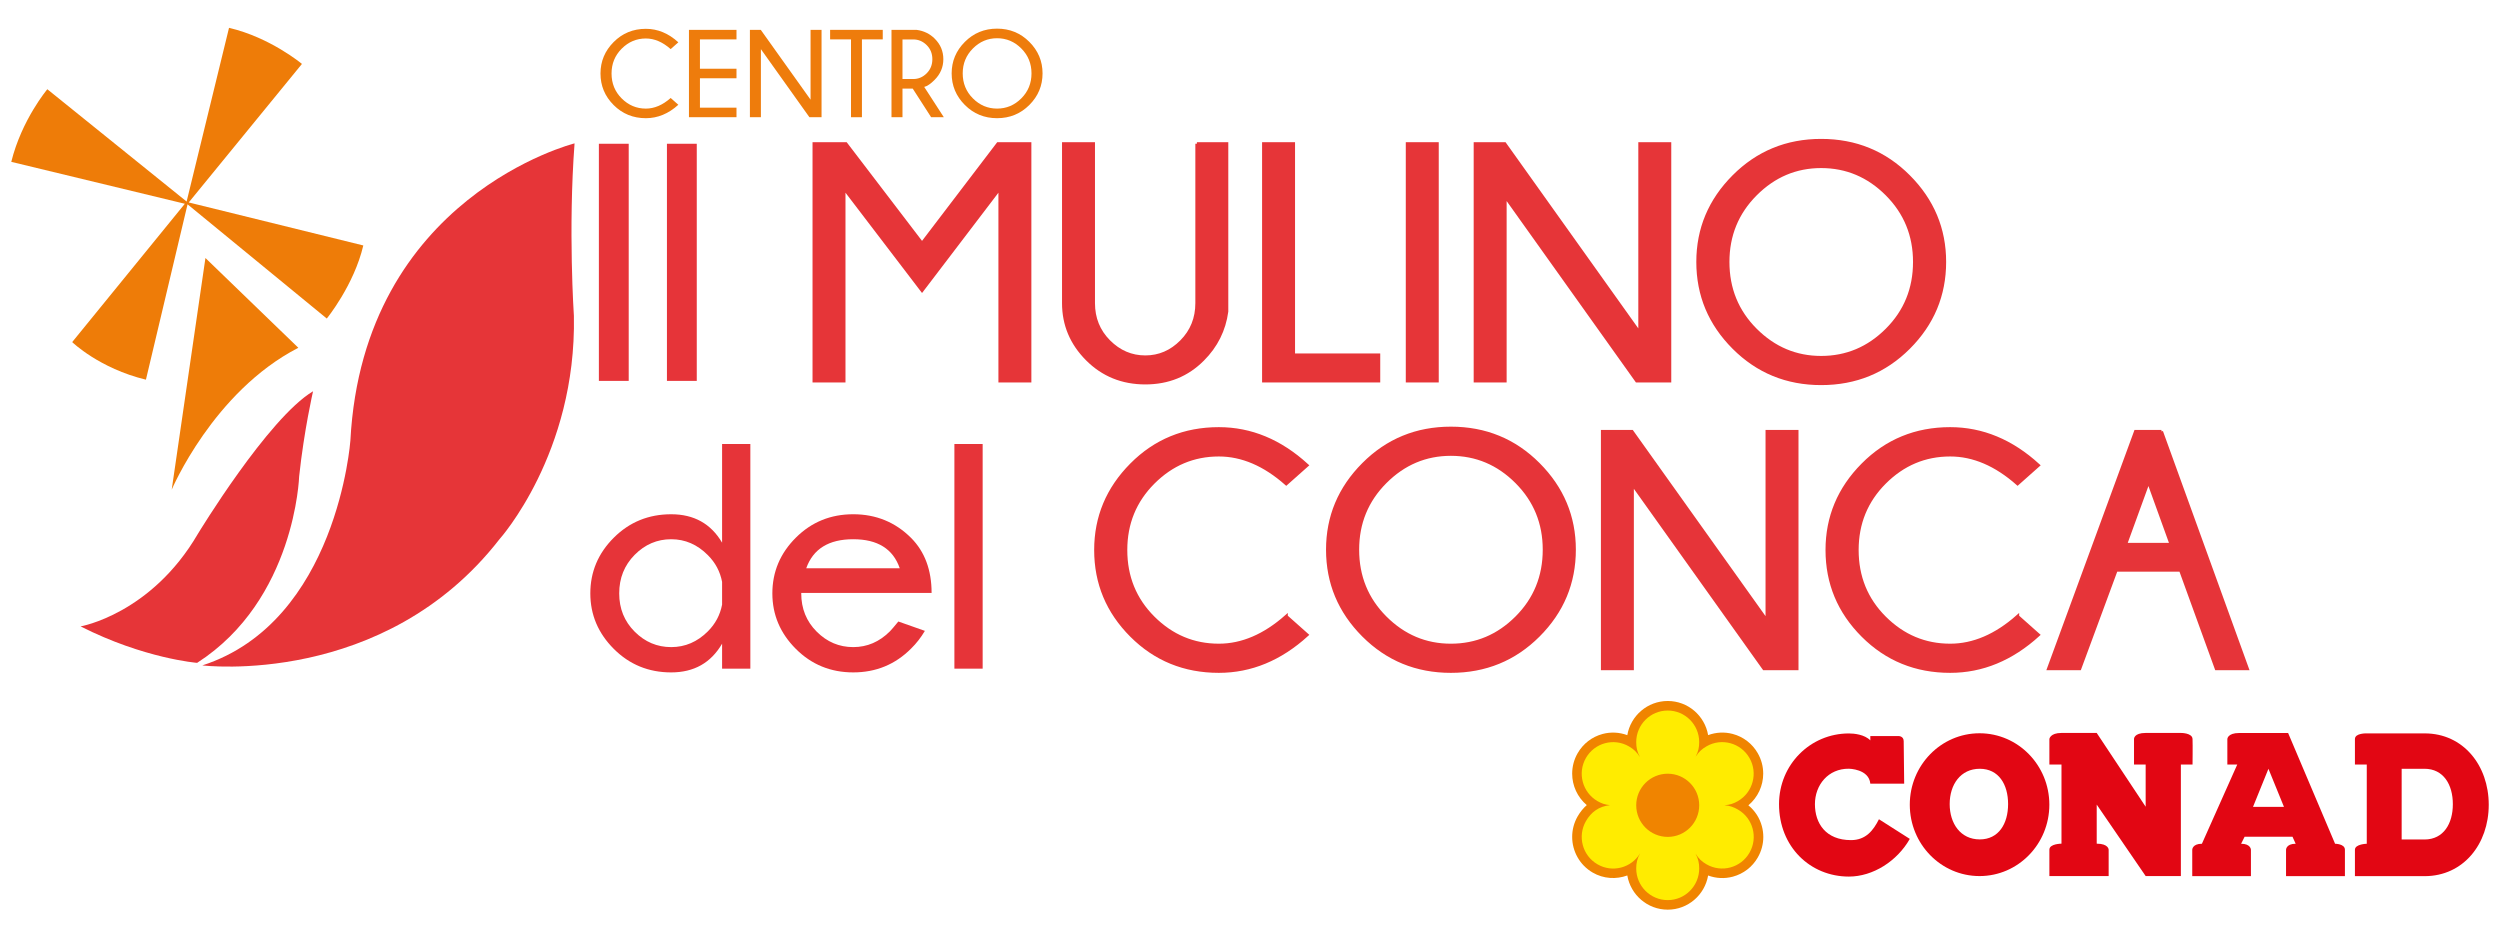 <svg xmlns="http://www.w3.org/2000/svg" id="Layer_1" width="800" height="300" viewBox="0 0 800 300"><defs><style>.cls-1,.cls-2{fill:#e63439;}.cls-3,.cls-4{fill:#e63538;}.cls-5{fill:#ffec00;}.cls-6{fill:#f08400;}.cls-7{fill:#ee7c08;}.cls-8{fill:#ee7c0c;}.cls-9,.cls-10{fill:#e20613;}.cls-4,.cls-2{stroke:#e63538;stroke-miterlimit:10;}.cls-10{fill-rule:evenodd;}</style></defs><g><path class="cls-1" d="m201.186,46.003v75.884h-9.545V46.003h9.545Z"></path><path class="cls-1" d="m222.965,46.003v75.884h-9.545V46.003h9.545Z"></path><path class="cls-4" d="m329.539,46.003v75.884h-9.545v-61.698l-24.943,32.748-24.996-32.748v61.698h-9.545V46.003h10.178l24.363,31.904,24.31-31.904h10.178Z"></path><path class="cls-4" d="m383.011,46.003h9.544v53.683c-.809,5.941-3.357,11.057-7.646,15.345-4.957,4.993-11.092,7.488-18.404,7.488-7.383,0-13.588-2.522-18.615-7.567-5.028-5.044-7.541-11.029-7.541-17.956v-50.994h9.545v50.994c0,4.852,1.652,8.938,4.957,12.26,3.304,3.322,7.189,4.983,11.654,4.983,4.43,0,8.288-1.661,11.575-4.983,3.287-3.322,4.931-7.409,4.931-12.26v-50.994Z"></path><path class="cls-4" d="m404.368,121.887V46.003h9.545v67.605h27.263v8.279h-36.808Z"></path><path class="cls-4" d="m459.897,46.003v75.884h-9.545V46.003h9.545Z"></path><path class="cls-4" d="m481.518,46.003l43.241,60.644v-60.644h9.545v75.884h-10.547l-42.134-59.114v59.114h-9.545V46.003h9.44Z"></path><path class="cls-4" d="m610.794,56.445c7.646,7.665,11.47,16.788,11.47,27.369,0,10.652-3.823,19.802-11.47,27.448-7.646,7.646-16.989,11.47-28.028,11.47-11.004,0-20.328-3.823-27.975-11.47-7.646-7.646-11.47-16.795-11.47-27.448,0-10.581,3.823-19.704,11.47-27.369,7.646-7.664,16.971-11.496,27.975-11.496,11.039,0,20.382,3.833,28.028,11.496Zm-28.028-3.164c-8.086,0-15.081,2.962-20.987,8.886-5.906,5.924-8.859,13.14-8.859,21.647,0,8.578,2.953,15.82,8.859,21.726,5.906,5.906,12.901,8.859,20.987,8.859,8.121,0,15.135-2.953,21.041-8.859,5.906-5.906,8.859-13.148,8.859-21.726,0-8.507-2.953-15.723-8.859-21.647-5.906-5.923-12.92-8.886-21.041-8.886Z"></path><path class="cls-1" d="m240.111,213.97h-9.042v-7.993c-3.564,6.128-8.993,9.192-16.287,9.192-7.228,0-13.347-2.506-18.359-7.519-5.013-5.013-7.519-10.933-7.519-17.761,0-6.894,2.506-12.839,7.519-17.835,5.012-4.996,11.132-7.493,18.359-7.493,7.294,0,12.722,3.03,16.287,9.092v-31.573h9.042v71.89Zm-9.042-20.482v-7.294c-.633-3.298-2.148-6.146-4.546-8.543-3.364-3.397-7.277-5.096-11.74-5.096-4.496,0-8.393,1.665-11.69,4.995-3.297,3.331-4.946,7.444-4.946,12.34,0,4.863,1.649,8.942,4.946,12.24,3.297,3.297,7.194,4.945,11.69,4.945,4.463,0,8.376-1.681,11.74-5.046,2.398-2.397,3.913-5.245,4.546-8.542Z"></path><path class="cls-1" d="m256.397,189.74v.149c0,4.863,1.649,8.942,4.946,12.24,3.297,3.297,7.194,4.945,11.69,4.945,4.463,0,8.376-1.681,11.74-5.046.466-.466,1.365-1.515,2.698-3.147l8.493,2.997c-1.266,2.132-2.731,4.014-4.396,5.646-5.063,5.096-11.241,7.644-18.535,7.644-7.228,0-13.347-2.506-18.359-7.519-5.013-5.013-7.519-10.933-7.519-17.761,0-6.894,2.506-12.839,7.519-17.835,5.012-4.996,11.132-7.493,18.359-7.493,7.294,0,13.472,2.531,18.535,7.593,4.363,4.396,6.544,10.259,6.544,17.586h-41.715Zm1.599-7.894h29.925c-2.132-6.195-7.094-9.292-14.888-9.292-7.827,0-12.839,3.097-15.037,9.292Z"></path><path class="cls-1" d="m314.449,142.08v71.89h-9.042v-71.89h9.042Z"></path><path class="cls-2" d="m411.596,197.253l6.644,5.906c-8.543,7.771-17.948,11.654-28.213,11.654-11.04,0-20.364-3.805-27.975-11.417-7.612-7.61-11.417-16.743-11.417-27.395,0-10.547,3.805-19.652,11.417-27.316,7.611-7.664,16.936-11.496,27.975-11.496,10.265,0,19.67,3.902,28.213,11.707l-6.644,5.906c-6.961-6.152-14.151-9.229-21.568-9.229-8.086,0-15.074,2.945-20.962,8.833s-8.832,13.087-8.832,21.595c0,8.578,2.944,15.803,8.832,21.673,5.888,5.872,12.876,8.807,20.962,8.807,7.417,0,14.607-3.076,21.568-9.229Z"></path><path class="cls-2" d="m492.304,148.527c7.646,7.664,11.47,16.787,11.47,27.369,0,10.651-3.823,19.801-11.47,27.447s-16.989,11.47-28.028,11.47c-11.004,0-20.328-3.823-27.975-11.47s-11.47-16.796-11.47-27.447c0-10.582,3.823-19.705,11.47-27.369,7.646-7.664,16.971-11.496,27.975-11.496,11.039,0,20.382,3.833,28.028,11.496Zm-28.028-3.164c-8.086,0-15.081,2.962-20.987,8.886-5.906,5.924-8.859,13.14-8.859,21.648,0,8.578,2.953,15.819,8.859,21.726s12.901,8.859,20.987,8.859c8.121,0,15.135-2.953,21.041-8.859s8.859-13.148,8.859-21.726c0-8.508-2.953-15.724-8.859-21.648-5.906-5.923-12.92-8.886-21.041-8.886Z"></path><path class="cls-2" d="m522.231,138.086l43.241,60.644v-60.644h9.545v75.884h-10.547l-42.134-59.114v59.114h-9.545v-75.884h9.44Z"></path><path class="cls-2" d="m645.627,197.253l6.644,5.906c-8.543,7.771-17.947,11.654-28.213,11.654-11.039,0-20.364-3.805-27.975-11.417-7.612-7.61-11.417-16.743-11.417-27.395,0-10.547,3.805-19.652,11.417-27.316,7.61-7.664,16.936-11.496,27.975-11.496,10.266,0,19.67,3.902,28.213,11.707l-6.644,5.906c-6.961-6.152-14.15-9.229-21.568-9.229-8.086,0-15.073,2.945-20.961,8.833-5.89,5.889-8.833,13.087-8.833,21.595,0,8.578,2.943,15.803,8.833,21.673,5.888,5.872,12.875,8.807,20.961,8.807,7.418,0,14.607-3.076,21.568-9.229Z"></path><path class="cls-2" d="m691.663,138.086l27.475,75.884h-9.914l-11.443-31.535h-20.618l-11.654,31.535h-9.967l27.844-75.884h8.278Zm3.111,36.123l-7.276-20.145-7.33,20.145h14.606Z"></path></g><g><path class="cls-8" d="m214.618,31.352l2.448,2.176c-3.147,2.863-6.612,4.294-10.394,4.294-4.067,0-7.503-1.402-10.307-4.207-2.805-2.804-4.207-6.168-4.207-10.093,0-3.886,1.402-7.24,4.207-10.064,2.804-2.823,6.239-4.235,10.307-4.235,3.782,0,7.247,1.438,10.394,4.314l-2.448,2.176c-2.564-2.267-5.213-3.4-7.946-3.4-2.979,0-5.554,1.085-7.723,3.254s-3.254,4.822-3.254,7.956c0,3.161,1.085,5.822,3.254,7.985,2.169,2.163,4.743,3.245,7.723,3.245,2.732,0,5.381-1.133,7.946-3.4Z"></path><path class="cls-8" d="m235.678,9.553v3.05h-11.696v9.403h11.696v3.05h-11.696v9.403h11.696v3.05h-15.212V9.553h15.212Z"></path><path class="cls-8" d="m243.449,9.553l15.931,22.342V9.553h3.517v27.957h-3.886l-15.523-21.779v21.779h-3.517V9.553h3.478Z"></path><path class="cls-8" d="m275.817,12.604v24.907h-3.497V12.604h-6.684v-3.05h16.844v3.05h-6.664Z"></path><path class="cls-8" d="m292.078,28.359h-3.283v9.151h-3.517V9.553h8.004c2.332.31,4.281,1.256,5.848,2.836,1.826,1.826,2.739,4.009,2.739,6.547,0,2.552-.939,4.767-2.817,6.644-1.244,1.256-2.345,2.001-3.303,2.234l6.275,9.695h-4.06l-5.887-9.151Zm-3.283-15.737v12.668h3.458c1.632,0,3.056-.606,4.274-1.816,1.217-1.211,1.826-2.723,1.826-4.537,0-1.8-.609-3.303-1.826-4.507-1.218-1.205-2.642-1.807-4.274-1.807h-3.458Z"></path><path class="cls-8" d="m329.39,13.4c2.817,2.824,4.226,6.185,4.226,10.083,0,3.925-1.409,7.295-4.226,10.113-2.817,2.817-6.259,4.226-10.326,4.226-4.054,0-7.49-1.409-10.307-4.226-2.817-2.817-4.226-6.188-4.226-10.113,0-3.898,1.409-7.259,4.226-10.083,2.817-2.823,6.252-4.235,10.307-4.235,4.067,0,7.509,1.412,10.326,4.235Zm-10.326-1.165c-2.979,0-5.557,1.091-7.732,3.273-2.176,2.183-3.264,4.841-3.264,7.975,0,3.161,1.088,5.829,3.264,8.004,2.176,2.176,4.753,3.264,7.732,3.264,2.992,0,5.576-1.088,7.752-3.264s3.264-4.844,3.264-8.004c0-3.134-1.088-5.793-3.264-7.975-2.176-2.182-4.76-3.273-7.752-3.273Z"></path></g><path class="cls-9" d="m623.897,257.304c0,6.244,3.493,11.307,9.621,11.307,6.091,0,9.071-5.064,9.071-11.307,0-6.254-2.98-11.296-9.071-11.296-6.128,0-9.621,5.042-9.621,11.296m-12.765.19c0-12.608,9.988-22.848,22.321-22.848s22.337,10.239,22.337,22.848c0,12.622-9.998,22.849-22.337,22.849s-22.321-10.227-22.321-22.849"></path><path class="cls-9" d="m686.612,280.342l-15.664-22.871v12.502c3.82,0,3.82,1.927,3.82,1.927v8.442h-18.968v-8.442c0-1.927,3.874-1.927,3.874-1.927v-25.322h-3.874v-8.181s.231-1.928,3.874-1.928h11.273l15.664,23.611v-13.502h-3.728v-8.181s-.079-1.928,3.728-1.928h11.268s3.65-.041,3.733,1.928c.081,1.965,0,8.181,0,8.181h-3.733v35.691h-11.268"></path><path class="cls-10" d="m720.968,258.191h9.898l-4.964-12.183m8.709,23.992l-1.008-2.239h-15.335s-1.132,2.239-1.109,2.239c3.107,0,3.14,1.915,3.14,1.915v8.454h-18.78v-8.454s0-1.915,3.094-1.915l11.304-25.341h-3.165v-8.166s.022-1.935,3.822-1.935h15.623l15.028,35.443s3.15,0,3.15,1.915v8.454h-18.843v-8.454s.006-1.915,3.08-1.915"></path><path class="cls-10" d="m768.53,268.639h7.345c6.077-.028,9.036-5.091,9.036-11.305,0-6.253-3-11.326-9.071-11.326h-7.309m-14.954,34.361v-8.454c0-1.821,3.789-1.915,3.789-1.915v-25.341h-3.789v-8.166c0-1.951,3.789-1.807,3.789-1.807h18.587c12.282.022,20.442,10.234,20.442,22.838s-8.148,22.825-20.476,22.846h-22.341"></path><path class="cls-9" d="m601.262,262.156c-1.798,3.569-4.175,6.68-8.944,6.68-8.085,0-11.543-5.386-11.543-11.502,0-6.136,4.243-11.415,10.872-11.343,0,0,6.411.054,6.856,4.788h10.833s-.158-11.739-.158-13.609c0-1.632-1.616-1.632-1.616-1.632h-9.059v1.382c-1.823-1.872-5.161-2.219-6.856-2.219-12.354,0-22.359,9.978-22.359,22.632,0,13.649,9.996,23.172,22.359,23.172,7.679,0,15.435-4.923,19.485-12.063l-9.871-6.286"></path><path class="cls-6" d="m520.736,235.251c-2.515-.931-5.257-1.088-7.903-.381-3.394.91-6.229,3.094-7.986,6.149-1.186,2.065-1.752,4.322-1.752,6.551,0,3.812,1.666,7.522,4.669,10.068-1.116.973-2.088,2.168-2.913,3.587-1.188,2.071-1.756,4.337-1.756,6.568,0,4.558,2.358,8.991,6.566,11.43,3.474,2.024,7.534,2.224,11.075.927,1.069,6.204,6.455,10.942,12.941,10.942,6.473,0,11.855-4.732,12.92-10.934,2.528.937,5.267,1.085,7.921.373,3.389-.914,6.225-3.093,7.973-6.141,1.168-2.026,1.767-4.277,1.767-6.564,0-1.146-.153-2.301-.457-3.439-.716-2.669-2.235-4.969-4.32-6.689,3.053-2.551,4.746-6.297,4.746-10.136,0-2.234-.565-4.488-1.755-6.553-1.755-3.051-4.592-5.237-7.994-6.146-2.64-.705-5.365-.549-7.879.376-1.062-6.194-6.445-10.925-12.922-10.925-6.49,0-11.883,4.737-12.941,10.936"></path><path class="cls-5" d="m523.591,257.689c0,5.594,4.511,10.117,10.086,10.117,5.56,0,10.07-4.523,10.07-10.117,0-5.574-4.511-10.104-10.07-10.104-5.575,0-10.086,4.529-10.086,10.104m0,20.222c0-1.774.316-3.172,1.271-4.89-2.832,4.739-8.909,6.33-13.67,3.555-4.818-2.787-6.471-8.979-3.695-13.817,1.686-2.915,4.117-4.695,7.691-5.111-1.627-.16-2.728-.562-3.997-1.29-4.818-2.793-6.471-8.984-3.695-13.814,2.782-4.841,8.939-6.498,13.766-3.698,1.476.852,2.508,1.798,3.517,3.408-.899-1.691-1.19-3.047-1.19-4.78,0-5.575,4.511-10.103,10.086-10.103,5.56,0,10.07,4.527,10.07,10.103,0,1.689-.278,3.006-1.135,4.66,1.01-1.57,2.004-2.459,3.46-3.3,4.804-2.793,10.967-1.131,13.752,3.707,2.785,4.828,1.131,11.01-3.688,13.811-1.353.783-2.563,1.196-4.304,1.321,1.759.157,2.951.597,4.334,1.398,4.806,2.775,6.466,8.964,3.671,13.798-2.775,4.832-8.937,6.497-13.763,3.708-1.482-.864-2.495-1.786-3.508-3.414.895,1.688,1.18,3.042,1.18,4.749,0,5.582-4.511,10.124-10.07,10.124-5.575,0-10.086-4.542-10.086-10.124"></path><g><path class="cls-7" d="m60.015,65.38l44.556,36.552s8.703-10.67,11.686-23.385l-55.86-13.765,36.225-44.326s-10.124-8.463-23.335-11.549l-13.57,55.589L15.146,28.558s-8.197,9.727-11.539,23.235l55.541,13.41-36.047,44.264s8.616,8.401,23.595,12.031l13.319-56.118Z"></path><path class="cls-7" d="m54.948,156.694s13.244-31.359,40.519-45.403l-29.727-28.729-10.792,74.132Z"></path><path class="cls-3" d="m25.786,200.448s22.561-3.94,37.527-29.601c0,0,22.472-37.051,36.864-45.643,0,0-2.865,12.403-4.451,27.259,0,0-1.236,39.472-32.647,59.651,0,0-16.956-1.349-37.293-11.667Z"></path><path class="cls-3" d="m64.741,212.931s58.157,7.162,95.102-40.397c0,0,24.649-27.383,23.804-71.427,0,0-1.864-27.712.213-55.228,0,0-67.616,16.946-71.739,95.12,0,0-4.152,57.94-47.38,71.933Z"></path></g></svg>